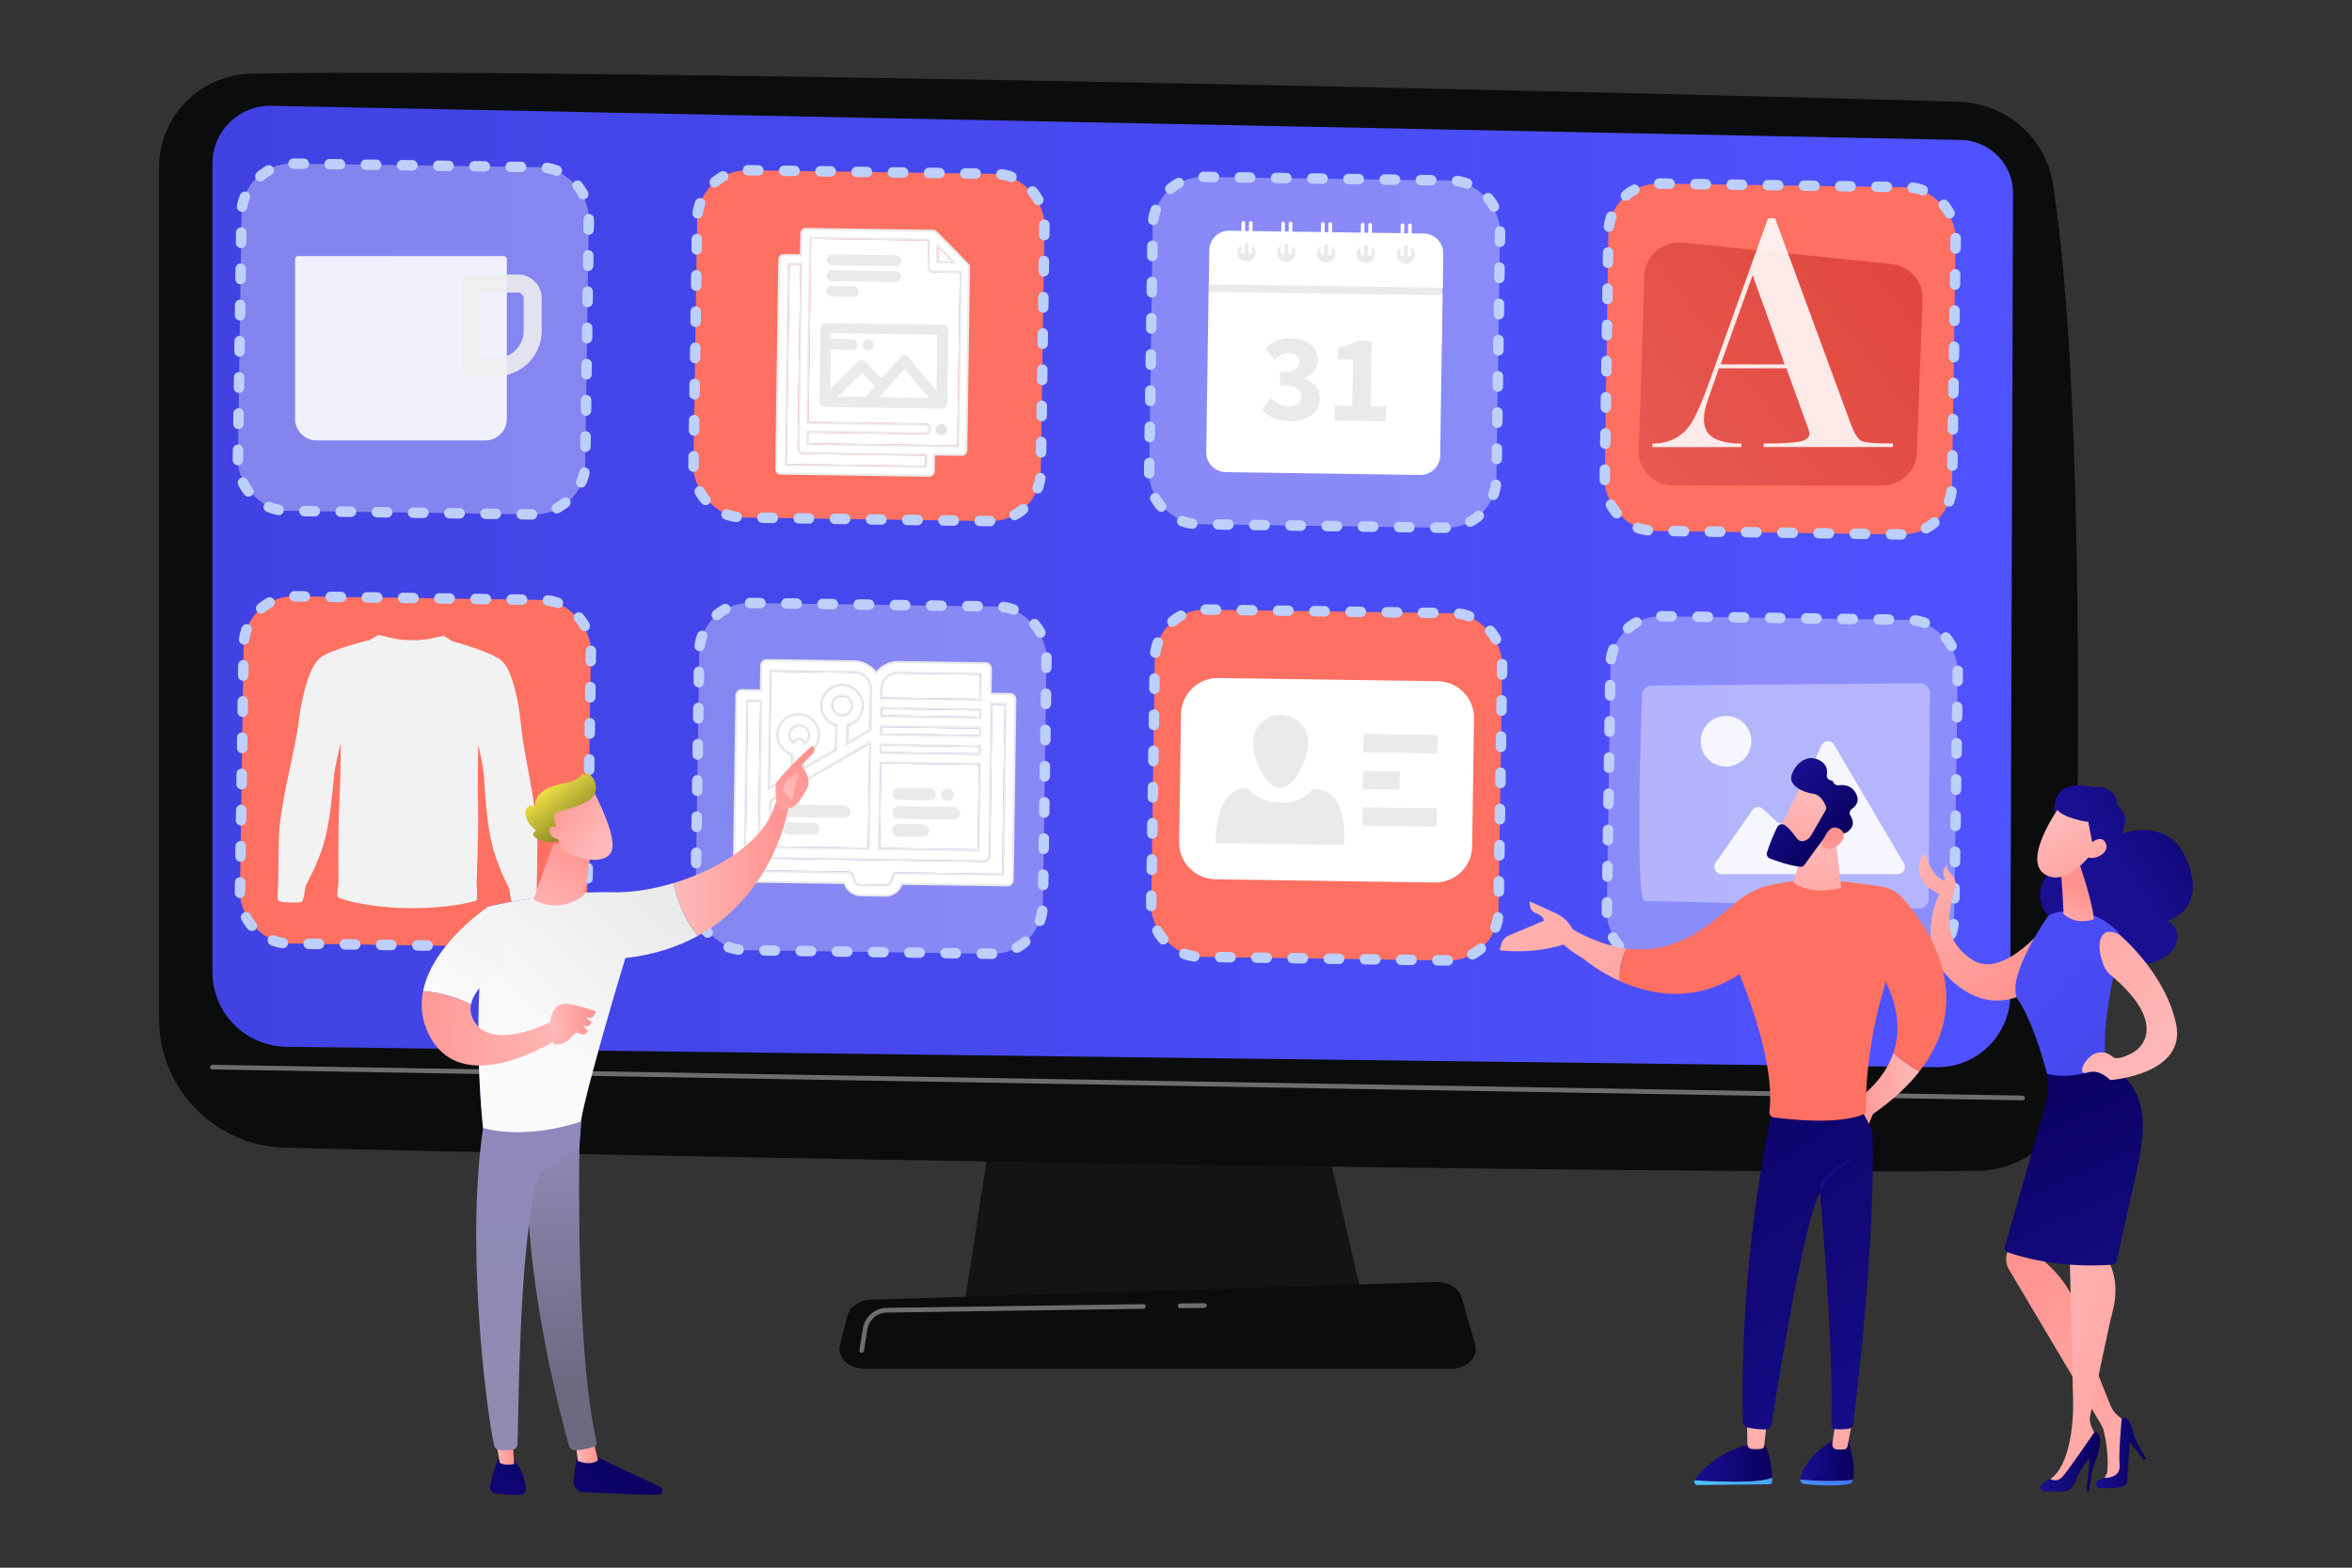 <?xml version="1.0" encoding="UTF-8"?>
<svg xmlns="http://www.w3.org/2000/svg" xmlns:xlink="http://www.w3.org/1999/xlink" id="ad" viewBox="0 0 2250 1500">
  <rect x="0" y="0" width="2250" height="1500" fill="#333333" stroke="none"/>
  <defs>
    <style>.dl{fill:#6f6e6e;}.dm{fill:url(#as);}.dn{fill:url(#bn);}.do{fill:url(#am);}.dp{fill:url(#cj);}.dq{fill:url(#bq);}.dr{fill:url(#bc);}.ds{fill:url(#bx);}.dt{fill:url(#ao);}.du{fill:url(#bk);}.dv{fill:url(#bl);}.dw{fill:url(#ay);}.dx{fill:url(#aj);}.dy,.dz,.ea,.eb,.ec{fill:#fff;}.ed{fill:#efefef;}.ed,.dz,.ee,.eb{isolation:isolate;}.ed,.eb{opacity:.88;}.ef{fill:url(#ar);}.ea{fill-rule:evenodd;}.eg{fill:url(#bh);}.eh{fill:url(#an);}.ei{fill:url(#ch);}.ej{fill:#e2e2e2;}.ek{fill:url(#bb);}.el{fill:url(#ax);}.em{fill:url(#ap);}.en{fill:url(#bj);}.eo{fill:#f2f2f2;stroke:#f2f2f2;}.eo,.ep{stroke-miterlimit:10;}.eq{fill:url(#bt);}.er{fill:url(#by);}.es{fill:url(#bg);}.ep{fill:none;stroke:#bdd0fb;stroke-dasharray:9.9 24.74;stroke-linecap:round;stroke-width:10px;}.et{fill:url(#aq);}.eu{fill:url(#bw);}.ev{fill:url(#ai);}.ew{fill:url(#ci);}.ex{fill:url(#br);}.ey{fill:url(#aw);}.ez{fill:url(#cd);}.fa{fill:url(#cf);}.fb{fill:url(#bm);}.fc{fill:url(#bu);}.fd{fill:url(#be);}.ec{opacity:.35;}.fe{fill:url(#ba);}.ff{fill:url(#av);}.fg{fill:url(#bf);}.fh{fill:url(#cc);}.fi{fill:url(#cb);}.fj{fill:url(#at);}.fk{fill:url(#ag);}.fl{fill:url(#bv);}.fm{fill:url(#bo);}.fn{fill:url(#af);}.fo{fill:url(#bp);}.fp{fill:url(#au);}.fq{fill:#fe7062;}.fr{fill:url(#ah);}.fs{fill:#eaeaea;}.ft{fill:url(#ca);}.fu{fill:url(#bd);}.fv{fill:url(#cg);}.fw{fill:url(#bi);}.fx{fill:url(#ck);}.fy{fill:url(#ce);}.fz{fill:url(#bz);}</style>
    <linearGradient id="af" x1="1134.62" y1="-12051.09" x2="1108.56" y2="-12353.39" gradientTransform="translate(0 -11044) scale(1 -1)" gradientUnits="userSpaceOnUse">
      <stop offset="0" stop-color="#151515"></stop>
      <stop offset="1" stop-color="#131313"></stop>
    </linearGradient>
    <linearGradient id="ag" x1="1070.02" y1="-11113.57" x2="1070.02" y2="-12164.81" gradientTransform="translate(0 -11044) scale(1 -1)" gradientUnits="userSpaceOnUse">
      <stop offset="0" stop-color="#0b0c0c"></stop>
      <stop offset="1" stop-color="#0b0c0c"></stop>
    </linearGradient>
    <linearGradient id="ah" x1="203.24" y1="561.14" x2="1925.75" y2="561.14" gradientUnits="userSpaceOnUse">
      <stop offset="0" stop-color="#4042e2"></stop>
      <stop offset="1" stop-color="#4f52ff"></stop>
    </linearGradient>
    <linearGradient id="ai" x1="1107.46" y1="-12270.68" x2="1107.46" y2="-12353.7" xlink:href="#ag"></linearGradient>
    <linearGradient id="aj" x1="1821.35" y1="-11301.79" x2="1475.28" y2="-11567.43" gradientTransform="translate(0 -11044) scale(1 -1)" gradientUnits="userSpaceOnUse">
      <stop offset="0" stop-color="#e1473d"></stop>
      <stop offset="1" stop-color="#e9605a"></stop>
    </linearGradient>
    <linearGradient id="am" x1="1825.93" y1="-11815.34" x2="1940.52" y2="-11999" gradientTransform="translate(0 -11044) scale(1 -1)" gradientUnits="userSpaceOnUse">
      <stop offset="0" stop-color="#febbba"></stop>
      <stop offset="1" stop-color="#ff928e"></stop>
    </linearGradient>
    <linearGradient id="an" x1="2144.06" y1="-11798.41" x2="2028.31" y2="-11875.59" gradientTransform="translate(0 -11044) scale(1 -1)" gradientUnits="userSpaceOnUse">
      <stop offset="0" stop-color="#09005d"></stop>
      <stop offset="1" stop-color="#1a0f91"></stop>
    </linearGradient>
    <linearGradient id="ao" x1="1829.14" y1="-11849.27" x2="2162.58" y2="-12175.46" gradientTransform="translate(0 -11044) scale(1 -1)" gradientUnits="userSpaceOnUse">
      <stop offset="0" stop-color="#4f52ff"></stop>
      <stop offset="1" stop-color="#4042e2"></stop>
    </linearGradient>
    <linearGradient id="ap" x1="1967.07" y1="-11942.37" x2="1988.55" y2="-11894.66" xlink:href="#am"></linearGradient>
    <linearGradient id="aq" x1="1965.99" y1="-11826.41" x2="2009.6" y2="-11920.81" xlink:href="#am"></linearGradient>
    <linearGradient id="ar" x1="2112.96" y1="-11751.77" x2="1997.2" y2="-11828.95" xlink:href="#an"></linearGradient>
    <linearGradient id="as" x1="1986.51" y1="-11816.94" x2="2030.11" y2="-11911.34" xlink:href="#am"></linearGradient>
    <linearGradient id="at" x1="2087.65" y1="-12536.57" x2="1927.58" y2="-12247.65" xlink:href="#am"></linearGradient>
    <linearGradient id="au" x1="2053.13" y1="-12434.62" x2="2005.51" y2="-12434.17" xlink:href="#an"></linearGradient>
    <linearGradient id="av" x1="1905.17" y1="-12322.23" x2="2147.9" y2="-12402.4" xlink:href="#am"></linearGradient>
    <linearGradient id="aw" x1="2008.91" y1="-12442.81" x2="1952.16" y2="-12442.27" xlink:href="#an"></linearGradient>
    <linearGradient id="ax" x1="1935.1" y1="-12060.55" x2="2068.13" y2="-12364.79" xlink:href="#an"></linearGradient>
    <linearGradient id="ay" x1="2072.27" y1="-12090.83" x2="1842.83" y2="-11750.64" xlink:href="#am"></linearGradient>
    <linearGradient id="ba" x1="2271.45" y1="-12086.35" x2="2340.1" y2="-12087.46" gradientTransform="translate(4108.04 -11044) rotate(-180)" xlink:href="#am"></linearGradient>
    <linearGradient id="bb" x1="2334.73" y1="-12440.54" x2="2386.2" y2="-12441.36" gradientTransform="translate(4108.04 -11044) rotate(-180)" xlink:href="#an"></linearGradient>
    <linearGradient id="bc" x1="2464.57" y1="-12381.9" x2="2274.98" y2="-12525.89" gradientTransform="translate(4108.04 -11044) rotate(-180)" gradientUnits="userSpaceOnUse">
      <stop offset="0" stop-color="#53d8ff"></stop>
      <stop offset="1" stop-color="#3840f7"></stop>
    </linearGradient>
    <linearGradient id="bd" x1="2350.03" y1="-12382.19" x2="2338.81" y2="-12467.82" gradientTransform="translate(4108.04 -11044) rotate(-180)" xlink:href="#am"></linearGradient>
    <linearGradient id="be" x1="2497.15" y1="-12424.79" x2="2307.56" y2="-12568.78" xlink:href="#bc"></linearGradient>
    <linearGradient id="bf" x1="2413.09" y1="-12443.15" x2="2487.17" y2="-12444.34" gradientTransform="translate(4108.04 -11044) rotate(-180)" xlink:href="#an"></linearGradient>
    <linearGradient id="bg" x1="2429.95" y1="-12392.65" x2="2418.74" y2="-12478.29" gradientTransform="translate(4108.04 -11044) rotate(-180)" xlink:href="#am"></linearGradient>
    <linearGradient id="bh" x1="2553.06" y1="-12002.22" x2="2230.8" y2="-12485.04" gradientTransform="translate(4108.04 -11044) rotate(-180)" xlink:href="#an"></linearGradient>
    <linearGradient id="bi" x1="4407.03" y1="-9172.99" x2="4164.77" y2="-9506.87" gradientTransform="translate(4108.04 -11044) rotate(-180)" gradientUnits="userSpaceOnUse">
      <stop offset="0" stop-color="#ff928e"></stop>
      <stop offset="1" stop-color="#fe7062"></stop>
    </linearGradient>
    <linearGradient id="bj" x1="2380.56" y1="-11834.09" x2="2340.41" y2="-11995.68" gradientTransform="translate(4108.04 -11044) rotate(-180)" xlink:href="#am"></linearGradient>
    <linearGradient id="bk" x1="2374.86" y1="-11802.59" x2="2391.61" y2="-11911.75" gradientTransform="translate(4108.04 -11044) rotate(-180)" xlink:href="#am"></linearGradient>
    <linearGradient id="bl" x1="2354.6" y1="-11853.8" x2="2410.04" y2="-11796.76" gradientTransform="translate(4108.04 -11044) rotate(-180)" xlink:href="#an"></linearGradient>
    <linearGradient id="bm" x1="2356.88" y1="-11921.16" x2="2354.82" y2="-11844.66" gradientTransform="translate(4108.04 -11044) rotate(-180)" xlink:href="#am"></linearGradient>
    <linearGradient id="bn" x1="1747.68" y1="-11161.08" x2="1984.52" y2="-11498.81" xlink:href="#bi"></linearGradient>
    <linearGradient id="bo" x1="2374.63" y1="-12130.38" x2="2347.51" y2="-12176.88" gradientTransform="translate(4108.04 -11044) rotate(-180)" xlink:href="#an"></linearGradient>
    <linearGradient id="bp" x1="4454.85" y1="-9207.68" x2="4212.59" y2="-9541.56" xlink:href="#bi"></linearGradient>
    <linearGradient id="bq" x1="2675.42" y1="-11834.88" x2="2441" y2="-12125.05" gradientTransform="translate(4108.04 -11044) rotate(-180)" xlink:href="#am"></linearGradient>
    <linearGradient id="br" x1="2705.75" y1="-11859.38" x2="2471.33" y2="-12149.55" gradientTransform="translate(4108.04 -11044) rotate(-180)" xlink:href="#am"></linearGradient>
    <linearGradient id="bt" x1="629.36" y1="-12414.11" x2="385.71" y2="-12674.28" xlink:href="#an"></linearGradient>
    <linearGradient id="bu" x1="550.52" y1="-12433.01" x2="571.95" y2="-12433.22" xlink:href="#am"></linearGradient>
    <linearGradient id="bv" x1="540.61" y1="-12369.47" x2="521.7" y2="-11971.01" gradientTransform="translate(0 -11044) scale(1 -1)" gradientUnits="userSpaceOnUse">
      <stop offset="0" stop-color="#6c6a81"></stop>
      <stop offset="1" stop-color="#a59fdb"></stop>
    </linearGradient>
    <linearGradient id="bw" x1="575.67" y1="-12363.82" x2="332.01" y2="-12624" xlink:href="#an"></linearGradient>
    <linearGradient id="bx" x1="473.29" y1="-12431.18" x2="491.79" y2="-12431.35" xlink:href="#am"></linearGradient>
    <linearGradient id="by" x1="512.77" y1="-12368.56" x2="499.73" y2="-11963.61" gradientTransform="translate(0 -11044) scale(1 -1)" gradientUnits="userSpaceOnUse">
      <stop offset="0" stop-color="#8f8bb1"></stop>
      <stop offset="1" stop-color="#8d87c1"></stop>
    </linearGradient>
    <linearGradient id="bz" x1="528.21" y1="-11890.16" x2="654.99" y2="-12378.47" xlink:href="#ao"></linearGradient>
    <linearGradient id="ca" x1="496.13" y1="-12031.44" x2="619.18" y2="-11892.58" gradientTransform="translate(0 -11044) scale(1 -1)" gradientUnits="userSpaceOnUse">
      <stop offset="0" stop-color="#fbfafa"></stop>
      <stop offset="1" stop-color="#eaeaea"></stop>
    </linearGradient>
    <linearGradient id="cb" x1="644.01" y1="-11874.91" x2="753.52" y2="-11875.95" xlink:href="#am"></linearGradient>
    <linearGradient id="cc" x1="652.87" y1="-11918.4" x2="784.14" y2="-11766.33" xlink:href="#am"></linearGradient>
    <linearGradient id="cd" x1="754.09" y1="-11801.75" x2="785.17" y2="-11754.91" xlink:href="#am"></linearGradient>
    <linearGradient id="ce" x1="434.75" y1="-11997.02" x2="462.13" y2="-11947.02" gradientTransform="translate(0 -11044) scale(1 -1)" gradientUnits="userSpaceOnUse">
      <stop offset="0" stop-color="#fbfafa"></stop>
      <stop offset="1" stop-color="#f4f4f4"></stop>
    </linearGradient>
    <linearGradient id="cf" x1="557.65" y1="-12038.03" x2="368.86" y2="-12023.05" xlink:href="#am"></linearGradient>
    <linearGradient id="cg" x1="513.33" y1="-11933.3" x2="559.38" y2="-11846.68" xlink:href="#am"></linearGradient>
    <linearGradient id="ch" x1="579.17" y1="-11846.43" x2="519.29" y2="-11809.11" xlink:href="#am"></linearGradient>
    <linearGradient id="ci" x1="521.56" y1="-11793.86" x2="570.65" y2="-11857.14" gradientTransform="translate(0 -11044) scale(1 -1)" gradientUnits="userSpaceOnUse">
      <stop offset="0" stop-color="#f8e64c"></stop>
      <stop offset=".77" stop-color="#74761a"></stop>
    </linearGradient>
    <linearGradient id="cj" x1="563.22" y1="-11859.97" x2="509.34" y2="-11826.4" xlink:href="#am"></linearGradient>
    <linearGradient id="ck" x1="526.52" y1="-12023.9" x2="569.84" y2="-12023.9" xlink:href="#am"></linearGradient>
  </defs>
  <g id="ae">
    <path class="fn" d="M955.34,1036.3l-33,212.9h382.8l-49.8-212.9h-300Z"></path>
    <path class="fk" d="M152.14,160.4v814.2c0,67,53.4,121.8,120.3,123.5,297.4,7.7,1337.5,26.3,1620.6,22.1,48.7-.7,88.1-39.7,89.5-88.3,5.5-189.2,14.3-644-18.5-855.2-6.9-44.5-44.4-77.7-89.4-79.2-249.2-8-1351.8-33.3-1634.8-26.9-48.7,1.1-87.7,40.9-87.7,89.8Z"></path>
    <path class="fr" d="M203.24,156.4v773.6c0,39.1,31.4,71,70.5,71.6l1578.7,19.5c38.8.6,70.5-30.6,70.7-69.4l2.6-766.7c.1-27.7-22-50.4-49.7-51.1L259.74,101.2c-31-.7-56.5,24.2-56.5,55.2Z"></path>
    <path class="dl" d="M1934.94,1052.8l-1731.8-29.5c-1.2,0-2.2-1-2.2-2.3,0-1.2,1-2.2,2.2-2.2l1731.7,29.5c1.2,0,2.2,1,2.2,2.3.1,1.2-.9,2.2-2.1,2.2Z"></path>
    <path class="ev" d="M1387.64,1309.7h-560.4c-15.2,0-26.7-10.8-23.7-22.5l7.2-28.4c2.2-8.6,11.6-14.8,22.7-15.2l540.2-16.9c11.7-.4,22,5.8,24.6,14.7l13,45.3c3.4,11.8-8.1,23-23.6,23Z"></path>
    <path class="dl" d="M1128.94,1251.7c-1.2,0-2.2-1-2.2-2.2s1-2.2,2.2-2.3l23.2-.3c1.2-.1,2.2,1,2.3,2.2,0,1.2-1,2.2-2.2,2.3l-23.3.3Z"></path>
    <path class="dl" d="M824.34,1294.4h-.4c-1.2-.2-2-1.3-1.8-2.5l3.3-20.7c1.8-11.3,11.4-19.6,22.9-19.8l245.5-3.6c1.2,0,2.2,1,2.2,2.2s-1,2.2-2.2,2.3l-245.5,3.6c-9.3.1-17.1,6.9-18.6,16.1l-3.3,20.7c-.1.9-1.1,1.7-2.1,1.7Z"></path>
  </g>
  <rect class="ec" x="229.29" y="158.23" width="332.27" height="332.27" rx="47.89" ry="47.89" transform="translate(4.78 -5.75) rotate(.84)"></rect>
  <rect class="ep" x="229.29" y="158.23" width="332.27" height="332.27" rx="47.89" ry="47.89" transform="translate(65.31 715.01) rotate(-89.16)"></rect>
  <path class="eb" d="M285.18,245.03h196.82c1.59,0,2.87,1.29,2.87,2.87v152.9c0,11.38-9.24,20.62-20.62,20.62h-161.32c-11.38,0-20.62-9.24-20.62-20.62v-152.9c0-1.59,1.29-2.87,2.87-2.87Z"></path>
  <path class="ed" d="M474.99,359.9h-24.7c-4.77,0-8.65-3.87-8.65-8.65v-79.98c0-4.78,3.87-8.65,8.65-8.65h45.08c12.6,0,22.85,10.25,22.85,22.85v31.19c0,23.84-19.39,43.23-43.23,43.23ZM458.93,342.61h16.06c14.3,0,25.94-11.64,25.94-25.94v-31.19c0-3.06-2.49-5.56-5.56-5.56h-36.44v62.69Z"></path>
  <rect class="fq" x="665.15" y="164.61" width="332.27" height="332.27" rx="47.89" ry="47.89" transform="translate(4.92 -12.12) rotate(.84)"></rect>
  <path class="ep" d="M947.09,498.59l-236.47-3.46c-26.45-.39-47.57-22.14-47.19-48.59l3.46-236.47c.39-26.45,22.14-47.57,48.59-47.19l236.47,3.46c26.45.39,47.57,22.14,47.19,48.59l-3.46,236.47c-.39,26.45-22.14,47.57-48.59,47.19Z"></path>
  <path class="dz" d="M892.56,260.78l25.58.37-2.41,164.96-142.51-2.08.15-10.03,111.66,1.63c2.84.04,5.31-2.33,5.35-5.14.04-2.81-2.36-5.25-5.2-5.29l-111.66-1.63,2.56-175,111.66,1.63-.37,25.29c-.04,2.81,2.36,5.26,5.2,5.3ZM897.78,237.17l-.19,12.84,12.99.19-12.81-13.03ZM762.99,429.1l2.57-175.8-10.15-.15-2.79,190.65,131.96,1.93h.4s.14-9.63.14-9.63l-116.93-1.71c-2.84-.04-5.24-2.48-5.2-5.29Z"></path>
  <path class="dy" d="M746.8,453.15c-1.09-.02-2.18-.49-2.98-1.31-.8-.81-1.25-1.9-1.23-2.97l2.93-200.69c.03-2.25,1.99-4.16,4.28-4.16l16.49.24.31-21.07c.03-2.25,1.99-4.16,4.28-4.16l121.87,1.78c1.01.01,1.96.37,2.53.95l.4.4c17.17,17.26,28.51,28.79,30.12,30.6v.06s.29.3.29.3c.6.61.9,1.19.9,1.71l-2.58,176.2c-.03,2.25-1.99,4.16-4.28,4.16,0,0-26.64-.39-26.64-.39l-.24,16.25c-.03,2.25-1.99,4.16-4.28,4.16l-142.17-2.08ZM751.6,444.79l134.36,1.96.17-11.63-117.93-1.72c-1.09-.02-2.18-.49-2.98-1.31-.8-.81-1.25-1.9-1.23-2.97l2.58-176.8-12.15-.18-2.82,192.65ZM772.2,425.02l144.51,2.11,2.44-166.96-26.58-.39c-1.09-.02-2.18-.49-2.98-1.31-.8-.81-1.25-1.9-1.23-2.97l.38-26.29-113.66-1.66-2.59,177,112.66,1.65c1.09.02,2.18.49,2.98,1.31.8.81,1.25,1.9,1.23,2.97-.03,2.25-1.99,4.16-4.28,4.16l-112.72-1.65-.18,12.03ZM896.57,251l16.43.24-16.19-16.48-.24,16.24Z"></path>
  <path class="fs" d="M770.87,220.05h.04s121.81,1.78,121.81,1.78c.75.01,1.45.26,1.84.66l.44.45c16.39,16.48,27.5,27.76,29.78,30.23v.09s.59.6.59.6c.38.39.61.76.61,1.02q0,.1-2.58,176.18c-.02,1.69-1.56,3.17-3.32,3.17l-25.58-.37-2-.03-.03,2-.22,15.25c-.02,1.69-1.56,3.17-3.33,3.17l-142.11-2.08c-1.75-.03-3.26-1.55-3.23-3.27l2.93-200.69c.02-1.69,1.56-3.17,3.33-3.17l15.43.23,2,.03.03-2,.29-20.07c.02-1.69,1.56-3.17,3.28-3.17M885.09,413.63h-.04s-111.66-1.63-111.66-1.63l-2-.03-.03,2-.15,10.03-.03,2,2,.03,142.51,2.08,2,.03.03-2,2.41-164.96.03-2-2-.03-25.58-.37c-.83-.01-1.66-.38-2.28-1.01-.61-.63-.96-1.45-.95-2.26l.37-25.29.03-2-2-.03-111.66-1.63-2-.03-.03,2-2.56,175-.03,2,2,.03,111.66,1.63c.83.01,1.66.38,2.28,1.01.61.62.96,1.45.95,2.25-.02,1.69-1.56,3.17-3.28,3.17M915.42,252.27l-3.41-3.47-12.81-13.03-3.36-3.42-.07,4.79-.19,12.84-.03,2,2,.03,12.99.19,4.87.07M886.95,447.77l.03-2,.14-9.63.03-2-2-.03-116.93-1.71c-1.75-.03-3.25-1.55-3.23-3.26l2.57-175.8.03-2-2-.03-10.15-.15-2-.03-.03,2-2.79,190.65-.03,2,2,.03,131.96,1.93h.4s2,.03,2,.03M770.87,218.05c-2.81,0-5.24,2.35-5.28,5.14l-.29,20.07-15.43-.23s-.05,0-.07,0c-2.81,0-5.24,2.35-5.28,5.14l-2.93,200.69c-.04,2.81,2.36,5.25,5.2,5.29l142.11,2.08s.05,0,.07,0c2.81,0,5.24-2.35,5.28-5.14l.22-15.25,25.58.37s.05,0,.07,0c2.81,0,5.24-2.35,5.28-5.14,2.68-183.03,2.57-175.8,2.58-176.2.01-.8-.38-1.61-1.18-2.42,0-.4-30.41-30.96-30.81-31.36-.8-.82-2.01-1.23-3.23-1.25l-121.81-1.78s-.05,0-.07,0h0ZM885.09,415.63c2.81,0,5.24-2.35,5.28-5.14.04-2.81-2.36-5.25-5.2-5.29l-111.66-1.63,2.56-175,111.66,1.63-.37,25.29c-.04,2.81,2.36,5.26,5.2,5.3l25.58.37-2.41,164.96-142.51-2.08.15-10.03,111.66,1.63s.05,0,.07,0h0ZM910.58,250.2l-12.99-.19.19-12.84,12.81,13.03h0ZM884.98,445.74h-.4s-131.96-1.94-131.96-1.94l2.79-190.65,10.15.15-2.57,175.8c-.04,2.81,2.36,5.25,5.2,5.29l116.93,1.71-.14,9.63h0Z"></path>
  <path class="ej" d="M900.59,405.82c2.92.04,5.25,2.41,5.2,5.29-.04,2.88-2.44,5.18-5.36,5.14-2.92-.04-5.25-2.41-5.2-5.29s2.44-5.18,5.36-5.14Z"></path>
  <path class="fs" d="M830.71,324.51c2.92.04,5.25,2.41,5.2,5.29s-2.44,5.18-5.36,5.14-5.25-2.41-5.2-5.29,2.44-5.18,5.36-5.14Z"></path>
  <path class="fs" d="M796.01,253.74l60.9.89c2.84.04,5.31-2.33,5.35-5.14s-2.36-5.25-5.2-5.29l-60.9-.89c-2.85-.04-5.32,2.33-5.36,5.14.36,2.82,2.36,5.25,5.2,5.29Z"></path>
  <path class="fs" d="M795.79,269l60.9.89c2.84.04,5.31-2.33,5.35-5.14.04-2.81-2.36-5.25-5.2-5.29l-60.9-.89c-2.85-.04-5.32,2.33-5.36,5.14.36,2.82,2.36,5.25,5.2,5.29Z"></path>
  <path class="fs" d="M795.57,283.85l20.3.3c2.84.04,5.31-2.33,5.35-5.14s-2.36-5.25-5.2-5.29l-20.3-.3c-2.85-.04-5.32,2.33-5.36,5.14.36,2.82,2.36,5.25,5.2,5.29Z"></path>
  <path class="fs" d="M901.98,310.69l-111.66-1.63c-2.84-.04-5.31,2.33-5.35,5.14-1.1,75.46-1.45,71.04-.25,72.66.79,1.61,2.4,2.44,4.03,2.47.4,0,112.06,1.64,112.06,1.64,2.84.04,5.31-2.33,5.36-5.14l1.03-70.24c-.37-2.82-2.37-4.85-5.21-4.89ZM896.56,320.65l-.77,52.98-26.74-31.7c-2-2.44-5.65-2.49-7.71-.11l-18.17,20.21-15.2-15.88c-2-2.04-5.25-2.08-7.31-.11l-26.37,26.11.55-37.73,20.3.3c2.84.04,5.31-2.33,5.35-5.14s-2.36-5.25-5.2-5.29l-20.3-.3.08-5.22,101.5,1.48v.4ZM801.48,379.48l23.07-22.55,12.4,12.63-9.09,10.3-26.39-.39ZM840.86,380.06l24.36-26.94,23.55,27.64-47.91-.7Z"></path>
  <rect class="ec" x="1101.02" y="170.98" width="332.27" height="332.27" rx="47.89" ry="47.89" transform="translate(5.06 -18.49) rotate(.84)"></rect>
  <path class="ep" d="M1382.96,504.96l-236.47-3.46c-26.45-.39-47.57-22.14-47.19-48.59l3.46-236.47c.39-26.45,22.14-47.57,48.59-47.19l236.47,3.46c26.45.39,47.57,22.14,47.19,48.59l-3.46,236.47c-.39,26.45-22.14,47.57-48.59,47.19Z"></path>
  <polygon class="fs" points="1357.22 422.43 1172.22 422.43 1156.22 280.43 1156.22 271.43 1172.22 229.43 1357.22 229.43 1380.22 266.43 1379.22 328.43 1357.22 422.43"></polygon>
  <g class="ee">
    <path class="dy" d="M1156.18,279.25l-2.24,153.36c-.15,10.42,8.17,18.98,18.59,19.14l186.07,2.72c10.42.15,18.98-8.17,19.13-18.59l2.24-153.36-223.79-3.27ZM1233.83,403.23c-12.41-.18-21.04-4.71-26.56-11.25l8.34-11.09c4.62,4.54,10.25,7.9,16.68,8,7.48.11,12.51-3.08,12.6-8.97.1-6.73-3.77-10.93-20.44-11.17l.18-12.57c13.77.2,18.16-3.92,18.25-10,.08-5.39-3.31-8.5-9.33-8.58-5.45-.08-9.62,2.33-14.42,6.49l-8.82-10.94c7.15-5.96,14.91-9.6,24.24-9.46,15.92.23,26.33,7.94,26.13,21.42-.12,7.89-4.73,13.48-13.03,16.84v.48c8.81,2.66,15.14,9,14.99,18.91-.21,14.27-13.4,22.13-28.83,21.91ZM1325.47,403.12l-48.85-.71.21-14.32,16.75.24.65-44.35-14.36-.21.16-11.01c8.25-1.44,13.7-3.45,19.12-6.69l13.08.19-.91,62.33,14.35.21-.21,14.32Z"></path>
    <path class="dy" d="M1380.56,242.42c.15-10.33-8.1-18.83-18.43-18.98l-11.72-.17.11-7.74c.01-.97-.76-1.76-1.72-1.77h0c-.97-.01-1.76.76-1.77,1.72l-.11,7.74-3.63-.05.11-7.74c.01-.97-.76-1.76-1.72-1.77s-1.76.76-1.77,1.72l-.11,7.74-27.45-.4.11-7.74c.01-.97-.76-1.76-1.72-1.77s-1.76.76-1.77,1.72l-.11,7.74-3.63-.05.11-7.74c.01-.97-.76-1.76-1.72-1.77h0c-.97-.01-1.76.76-1.77,1.72l-.11,7.74-27.45-.4.11-7.74c.01-.97-.76-1.76-1.72-1.77s-1.76.76-1.77,1.72l-.11,7.74-3.63-.05.11-7.74c.01-.97-.76-1.76-1.72-1.77s-1.76.76-1.77,1.72l-.11,7.74-27.45-.4.11-7.74c.01-.97-.76-1.76-1.72-1.77s-1.76.76-1.77,1.72l-.11,7.74-3.63-.05.11-7.74c.01-.97-.76-1.76-1.72-1.77h0c-.97-.01-1.76.76-1.77,1.72l-.11,7.74-27.45-.4.11-7.74c.01-.97-.76-1.76-1.72-1.77s-1.76.76-1.77,1.72l-.11,7.74-3.63-.05.11-7.74c.01-.97-.76-1.76-1.72-1.77s-1.76.76-1.77,1.72l-.11,7.74-11.72-.17c-10.33-.15-18.83,8.1-18.98,18.44l-.48,32.87,223.79,3.27.48-32.87ZM1192.36,250.09c-4.83-.07-8.69-4.04-8.62-8.87.04-2.83,1.42-5.33,3.53-6.89l-.1,6.88c-.01.97.76,1.76,1.72,1.77s1.76-.76,1.77-1.72l.12-8.49c.59-.12,1.2-.17,1.82-.16s1.23.08,1.81.22l-.12,8.49c-.01.97.76,1.76,1.72,1.77s1.76-.76,1.77-1.72l.1-6.88c2.06,1.63,3.37,4.16,3.33,6.99-.07,4.83-4.04,8.69-8.87,8.62ZM1230.43,250.65c-4.83-.07-8.69-4.04-8.62-8.87.04-2.83,1.42-5.33,3.53-6.89l-.1,6.88c-.01.97.76,1.76,1.72,1.77h0c.97.01,1.76-.76,1.77-1.72l.12-8.49c.59-.11,1.19-.17,1.82-.16s1.23.08,1.81.22l-.12,8.49c-.01.97.76,1.76,1.72,1.77.97.01,1.76-.76,1.77-1.72l.1-6.88c2.06,1.63,3.37,4.16,3.33,6.99-.07,4.83-4.04,8.69-8.87,8.62ZM1268.51,251.21c-4.83-.07-8.69-4.04-8.62-8.87.04-2.83,1.42-5.33,3.53-6.89l-.1,6.88c-.01.97.76,1.76,1.72,1.77s1.76-.76,1.77-1.72l.12-8.49c.59-.11,1.19-.17,1.82-.16s1.23.08,1.81.22l-.12,8.49c-.01.97.76,1.76,1.72,1.77s1.76-.76,1.77-1.72l.1-6.88c2.06,1.63,3.37,4.16,3.33,6.99-.07,4.83-4.04,8.69-8.87,8.62ZM1306.58,251.77c-4.83-.07-8.69-4.04-8.62-8.87.04-2.83,1.43-5.33,3.54-6.89l-.1,6.88c-.01.97.76,1.76,1.72,1.77h0c.97.01,1.76-.76,1.77-1.72l.12-8.49c.59-.11,1.19-.17,1.82-.16s1.23.08,1.81.22l-.12,8.49c-.01.97.76,1.76,1.72,1.77s1.76-.76,1.77-1.72l.1-6.88c2.06,1.63,3.37,4.16,3.33,6.99-.07,4.83-4.04,8.69-8.87,8.62ZM1344.66,252.32c-4.83-.07-8.69-4.04-8.62-8.87.04-2.83,1.43-5.33,3.54-6.89l-.1,6.88c-.01.97.76,1.76,1.72,1.77s1.76-.76,1.77-1.72l.12-8.49c.59-.11,1.19-.17,1.82-.16s1.23.08,1.81.22l-.12,8.49c-.01.97.76,1.76,1.72,1.77h0c.97.01,1.76-.76,1.77-1.72l.1-6.88c2.06,1.63,3.37,4.16,3.33,6.99-.07,4.83-4.04,8.69-8.87,8.62Z"></path>
  </g>
  <rect class="fq" x="1536.88" y="177.35" width="332.27" height="332.27" rx="47.89" ry="47.89" transform="translate(5.2 -24.86) rotate(.84)"></rect>
  <path class="ep" d="M1818.82,511.34l-236.47-3.46c-26.45-.39-47.57-22.14-47.19-48.59l3.46-236.47c.39-26.45,22.14-47.57,48.59-47.19l236.47,3.46c26.45.39,47.57,22.14,47.19,48.59l-3.46,236.47c-.39,26.45-22.14,47.57-48.59,47.19Z"></path>
  <path class="dx" d="M1573.12,263.34l-5.49,167.84c-.62,18.25,14.62,33.38,33.54,33.38h199.05c18.09,0,32.92-13.78,33.54-31.21l5.44-147.42c.62-16.98-12.44-31.53-29.96-33.31l-199.05-20.49c-19.39-1.91-36.44,12.44-37.06,31.21Z"></path>
  <path class="eb" d="M1780.59,421.86c-3.38-1.66-6.7-7.08-10.08-16.27l-72.43-196.75h-6.7l-56.67,157.82c-7.4,20.36-13.4,33.76-18.12,40.27-8.49,11.68-20.42,17.49-35.87,17.49v3.38h85.13v-3.38c-11.42,0-20.23-1.79-26.48-5.36-6.25-3.64-9.38-9.57-9.38-17.87,0-5.42,1.34-11.81,4.02-19.21l10.34-29.61h64.58l21.38,59.16.7,3.38c0,3.83-3.13,6.38-9.38,7.59-6.25,1.21-17.74,1.85-34.52,1.85v3.38h123.68v-3.38c-16.78,0-26.8-.83-30.19-2.49ZM1646,348.67l30.63-85.39,30.63,85.39h-61.26Z"></path>
  <rect class="fq" x="231.29" y="572.23" width="332.27" height="332.27" rx="47.89" ry="47.89" transform="translate(10.84 -5.73) rotate(.84)"></rect>
  <path class="ep" d="M279.18,572.23h236.49c26.43,0,47.89,21.46,47.89,47.89v236.49c0,26.43-21.46,47.89-47.89,47.89h-236.49c-26.43,0-47.89-21.46-47.89-47.89v-236.49c0-26.43,21.46-47.89,47.89-47.89Z" transform="translate(-346.67 1124.96) rotate(-89.16)"></path>
  <path class="eo" d="M513.56,808.1c.32-21.68-4.76-49.16-9.23-73.41-2.68-14.51-5.21-28.22-6.17-38.58-2.3-24.88-8.41-54.66-18.67-63.63-9.3-8.14-44.42-17.78-46.99-18.49l-7.96-4.93s-.07-.03-.11-.04c-.03-.01-.06-.04-.09-.04,0,0-.02,0-.03,0-.04,0-.09,0-.13,0-.05,0-.1,0-.15,0,0,0-.01,0-.02,0-17.53,4.01-22.11,4.12-30.8,3.99-8.69-.13-13.26-.37-30.67-4.89-.01,0-.02,0-.03,0-.04,0-.08,0-.13,0-.05,0-.1,0-.14,0-.01,0-.02,0-.04,0-.03,0-.06.03-.09.04-.03.01-.07.02-.1.03l-8.1,4.7c-2.6.62-37.98,9.24-47.51,17.1-4.1,3.38-7.65,9.93-10.65,18.14,0,0-.01.01-.01.02,0,.02,0,.04-.01.06-4.69,12.85-8,29.73-9.84,44.84-1.26,10.33-4.19,23.96-7.29,38.39-5.18,24.11-11.06,51.43-11.37,73.11l-.61,41.9c-.27,3.08-1.04,13.09-.12,14.76.28.51,1.01.83,2.53,1.12.62.12,1.4.22,2.28.32.02,0,.04.01.05.02.02,0,.03,0,.05,0,0,0,.02,0,.03,0,1.54.16,3.39.3,5.3.38.01,0,.02,0,.03.01.02,0,.04,0,.06,0,.02,0,.03,0,.05,0,.98.04,1.96.07,2.93.08,1.11.02,2.19.01,3.19-.01.02,0,.05,0,.07,0,.02,0,.03,0,.05,0,2.66-.07,4.75-.29,5.25-.71,1.41-1.17,2.27-6.46,3.53-15.02.93-1.67,12.35-22.35,17.64-41.38,5.42-19.5,7.78-44.89,9.35-61.7l.11-1.18c1.12-11.99,5.41-28.19,7.67-36.16-.13,12.03-.54,42.84-1.59,62.37-1.32,24.31-.78,72.35-.76,74.01-.4,3.09-1.62,13.02-.95,14.41.44.92,6.7,3.19,17.07,5.41.03,0,.05.02.08.03.03,0,.05,0,.08,0,3.15.67,6.69,1.33,10.54,1.95.04.01.08.04.13.04.02,0,.05,0,.07,0,.02,0,.03,0,.04,0,3.55.57,7.37,1.09,11.43,1.55.04.01.07.03.11.03.02,0,.03,0,.05,0,.02,0,.04,0,.06,0,3.61.41,7.42.76,11.39,1.03.02,0,.04.02.06.02.02,0,.03,0,.05,0,.02,0,.03,0,.05,0,4.76.33,9.75.55,14.94.63,9.08.13,17.45-.15,24.97-.66,0,0,.02,0,.03,0,.02,0,.03,0,.05,0,.02,0,.04-.01.05-.01,3.96-.27,7.67-.61,11.13-.98.12.12.29.19.47.19.02,0,.05,0,.07,0,.22-.02.39-.14.51-.3,17.24-1.94,27.71-4.85,28.46-5.46.85-.69.9-6.05.16-15.95.06-1.48,2.01-49.63,1.41-74.01-.49-19.56,0-50.36.23-62.39,2.03,8.03,5.85,24.36,6.61,36.37l.07,1.17c1.07,16.85,2.69,42.3,7.54,61.96,4.74,19.2,15.56,40.23,16.42,41.89l.17,1.22c1.12,7.92,1.89,12.81,3.15,13.92.69.61,4.3.91,8.32.97,1.14.02,2.3.01,3.45,0,0,0,0,0,.01,0,.02,0,.04,0,.06,0,0,0,0,0,0,0,1.92-.04,3.77-.12,5.28-.26,0,0,0,0,0,0,.02,0,.03,0,.05,0,.01,0,.02,0,.03,0,.7-.06,1.33-.14,1.85-.22,1.55-.25,2.3-.55,2.59-1.05.97-1.64.48-11.68.31-14.76l.61-41.9Z"></path>
  <rect class="ec" x="667.15" y="578.61" width="332.27" height="332.27" rx="47.89" ry="47.89" transform="translate(10.98 -12.1) rotate(.84)"></rect>
  <path class="ep" d="M949.09,912.59l-236.47-3.46c-26.45-.39-47.57-22.14-47.19-48.59l3.46-236.47c.39-26.45,22.14-47.57,48.59-47.19l236.47,3.46c26.45.39,47.57,22.14,47.19,48.59l-3.46,236.47c-.39,26.45-22.14,47.57-48.59,47.19Z"></path>
  <path class="dz" d="M937.07,685.75l-93.34-1.36.09-6,93.34,1.36-.09,6ZM936.9,697.28l-93.34-1.36-.09,6,93.34,1.36.09-6ZM937.19,645.6l-77.94-1.14c-8.4-.12-15.03,6.24-15.63,15l-.11,7.84,93.35,1.36.34-23.07ZM757.28,722.34c-8.37-2.43-14.32-10.36-14.18-19.59.16-11.07,9.63-20.16,20.83-20,11.2.16,20.4,9.53,20.24,20.6-.13,9.23-6.31,16.98-14.75,19.17l-.17,11.53,29.66-17.1.33-22.61c-8.36-2.43-14.32-10.36-14.18-19.59.16-11.07,9.63-20.16,20.83-20,11.2.16,20.4,9.53,20.24,20.6-.13,9.23-6.32,16.98-14.75,19.17l-.23,15.69,20.71-12.16.57-38.76c.12-8.3-6.77-15.33-15.18-15.45l-77.94-1.14-1.4-.02-1.61,110.27,20.72-12.16.27-18.46ZM936.64,714.81l-93.34-1.36-.09,6,93.34,1.36.09-6ZM841.87,811.26l93.34,1.36,1.18-80.74-93.34-1.36-1.18,80.74ZM947.26,818.8c-.05,3.23-2.89,5.96-6.16,5.91-6.07-.09-203.95-2.98-210.02-3.07-3.27-.05-6.03-2.86-5.98-6.09l2.11-144.41-11.66-.17-2.36,161.48,98.01,1.43c3.27.05,6.03,2.86,5.98,6.09-.05,3.23,2.71,6.04,5.98,6.09l23.33.34c3.27.05,6.11-2.68,6.16-5.91.05-3.23,2.89-5.96,6.16-5.91l99.41,1.45h.46s2.36-161.47,2.36-161.47l-11.67-.17-2.11,144.41ZM736.86,809.73l93.34,1.36,1.45-99.2c-4.23,2.25-89.93,52.21-94.17,54.92l-.63,42.91ZM814.45,675.19c.07-5.07-3.61-8.82-8.74-8.89s-8.92,3.56-9,8.63,4.07,8.83,8.74,8.9c5.13.08,8.92-3.56,9-8.64ZM764.51,706.3c2.8.04,4.65,1.45,5.55,3.77,1.89-1.36,3.32-3.64,3.36-6.41.07-5.08-3.61-8.82-8.74-8.9-5.14-.08-8.93,4.02-8.99,8.64-.04,2.77,1.32,5.09,3.17,6.5.97-2.29,2.85-3.65,5.65-3.61Z"></path>
  <g class="ee">
    <path class="dy" d="M823.47,856.6c-7.02-.1-13.14-4.55-15.23-11.08l-.22-.68-101.06-1.48c-2.7-.04-5.04-2.41-5-5.07l2.53-173.01c.04-2.67,2.36-4.92,5.07-4.92l18.34.27.35-24.07c.04-2.67,2.36-4.92,5.07-4.92l84.08,1.23c7.54.11,14.86,3.79,20.1,10.1l.78.94.77-.96c4.68-5.84,12.35-9.47,20-9.47l83.9,1.22c2.7.04,5.03,2.41,4.99,5.07l-.35,24.07,18.74.27c1.3.02,2.58.58,3.53,1.55.95.96,1.48,2.25,1.46,3.52l-2.53,173.01c-.04,2.67-2.36,4.92-5.07,4.92l-101.13-1.48-.24.68c-2.25,6.36-8.4,10.63-15.3,10.63l-23.58-.34ZM712.17,833.44l99.01,1.45c2.7.04,5.04,2.41,5,5.07-.03,1.8.71,3.61,2.03,4.95,1.33,1.36,3.08,2.12,4.93,2.15l23.33.34c3.88,0,7.12-3.16,7.17-6.89.04-2.67,2.36-4.92,5.07-4.92l100.95,1.48,2.39-163.48-13.67-.2-2.13,145.41c-.04,2.67-2.36,4.92-5.07,4.92l-210.09-3.07c-2.7-.04-5.04-2.41-5-5.07l2.13-145.41-13.67-.2-2.39,163.48ZM840.86,812.25l95.34,1.39,1.21-82.74-95.34-1.39-1.21,82.74ZM831.18,711.01c-4.54,2.41-89.97,52.24-94.24,54.96l-.45.29-.65,44.44,95.34,1.39,1.49-101.89-1.49.79ZM735.26,754.72l22.74-13.34.29-19.78-.73-.21c-8.05-2.34-13.59-9.99-13.46-18.62.15-10.48,8.92-19.01,19.53-19.01h.28c10.59.16,19.4,9.12,19.25,19.58-.13,8.62-5.88,16.11-14,18.21l-.74.19-.21,14.06,31.68-18.26.35-23.94-.73-.21c-8.05-2.34-13.59-9.99-13.46-18.62.15-10.48,8.92-19.01,19.53-19.01h.28c5.15.08,10.01,2.18,13.68,5.91,3.67,3.73,5.65,8.59,5.57,13.67-.13,8.62-5.88,16.11-14,18.21l-.74.19-.27,18.23,22.73-13.34.58-39.32c.06-4.29-1.6-8.37-4.68-11.51-3.08-3.13-7.16-4.89-11.48-4.96l-80.34-1.17-1.65,113.05ZM842.2,720.43l95.34,1.39.12-8-95.34-1.39-.12,8ZM764.5,707.3c2.28.03,3.84,1.09,4.63,3.13l.47,1.21,1.05-.75c2.32-1.67,3.74-4.36,3.78-7.21.08-5.66-4.01-9.83-9.72-9.91h-.15c-5.36,0-9.78,4.32-9.86,9.62-.04,2.85,1.29,5.58,3.57,7.31l1.03.78.5-1.19c.84-1.99,2.39-3,4.61-3h.11ZM842.45,702.9l95.34,1.39.12-8-95.34-1.39-.12,8ZM842.71,685.37l95.34,1.39.12-8-95.34-1.39-.12,8ZM805.56,665.29c-5.62,0-9.76,4.05-9.84,9.62-.08,5.39,4.28,9.83,9.72,9.91h.17c5.62,0,9.76-4.05,9.84-9.62.08-5.66-4.01-9.82-9.72-9.91h-.17ZM859.01,643.46c-8.87,0-15.76,6.7-16.39,15.93l-.13,8.9,95.35,1.39.37-25.07-79.2-1.16Z"></path>
    <path class="fs" d="M733.32,632.62h.05s84.01,1.23,84.01,1.23c7.24.11,14.29,3.65,19.34,9.74l1.57,1.89,1.53-1.91c4.5-5.61,11.86-9.1,19.22-9.1.11,0,.23,0,.35,0l83.54,1.22c2.17.03,4.04,1.93,4.01,4.06l-.34,23.07-.03,2,2,.03,17.74.26c2.17.03,4.04,1.93,4.01,4.06l-2.53,173.01c-.03,2.1-1.93,3.94-4.07,3.94h-.06s-100.34-1.47-100.34-1.47l-1.44-.02-.48,1.35c-2.11,5.96-7.88,9.96-14.36,9.96h-.24s-23.33-.34-23.33-.34c-6.59-.1-12.33-4.27-14.29-10.38l-.44-1.37-1.44-.02-100.34-1.47c-2.17-.03-4.04-1.93-4.01-4.06l2.53-173.01c.03-2.1,1.93-3.94,4.07-3.94h.06s17.27.25,17.27.25l2,.03.03-2,.34-23.07c.03-2.1,1.93-3.94,4.07-3.94h0M734.24,756.48l3.06-1.8,20.72-12.16.97-.57.02-1.13.27-18.45.02-1.52-1.46-.43c-7.62-2.21-12.86-9.47-12.74-17.64.15-9.94,8.46-18.03,18.54-18.03h.27c4.89.07,9.5,2.07,12.98,5.61,3.48,3.54,5.35,8.14,5.28,12.96-.12,8.17-5.57,15.27-13.25,17.26l-1.48.38-.02,1.52-.17,11.53-.05,3.52,3.05-1.76,29.66-17.1.98-.57.02-1.14.33-22.61.02-1.52-1.46-.43c-7.62-2.21-12.86-9.47-12.74-17.64.15-9.94,8.46-18.03,18.54-18.03h.27c10.05.15,18.41,8.65,18.27,18.57-.12,8.17-5.57,15.27-13.25,17.26l-1.48.38-.02,1.52-.23,15.69-.05,3.55,3.06-1.8,20.71-12.16.97-.57.02-1.13.57-38.76c.07-4.55-1.7-8.9-4.96-12.22-3.26-3.32-7.59-5.19-12.18-5.26l-77.94-1.14-1.4-.02-2-.03-.03,2-1.61,110.27-.05,3.55M938.82,670.7l.03-2,.34-23.07.03-2-2-.03-77.94-1.14h-.27c-9.41,0-16.72,7.09-17.38,16.86v.05s0,.05,0,.05l-.11,7.84-.03,2,2,.03,93.35,1.36,2,.03M805.61,685.83c6.19,0,10.75-4.46,10.84-10.61.04-2.99-1.02-5.75-2.99-7.75-1.97-2-4.71-3.13-7.72-3.17h-.19c-6.19,0-10.75,4.46-10.84,10.6-.09,5.94,4.72,10.84,10.71,10.93h.18M846.57,848.4c4.31,0,8.01-3.61,8.07-7.88.03-2.1,1.93-3.94,4.07-3.94h.06s99.41,1.45,99.41,1.45h.46s2,.04,2,.04l.03-2,2.36-161.48.03-2-2-.03-11.67-.17-2-.03-.03,2-2.11,144.41c-.03,2.1-1.93,3.94-4.07,3.94h-.06c-6.07-.09-203.95-2.98-210.02-3.07-2.17-.03-4.04-1.93-4.01-4.06l2.11-144.41.03-2-2-.03-11.66-.17-2-.03-.03,2-2.36,161.48-.03,2,2,.03,98.01,1.43c1.04.01,2.07.47,2.84,1.25.76.77,1.19,1.8,1.17,2.8-.06,4.33,3.58,8.05,7.95,8.11l23.33.34h.11M939.04,687.78l.03-2,.09-6,.03-2-2-.03-93.34-1.36-2-.03-.03,2-.09,6-.03,2,2,.03,93.34,1.36,2,.03M759.7,713.06l1-2.38c.69-1.63,1.86-2.39,3.69-2.39h.09c1.88.03,3.06.82,3.71,2.5l.93,2.41,2.1-1.51c2.58-1.85,4.15-4.85,4.19-8,.09-6.14-4.51-10.84-10.71-10.93h-.17c-5.9,0-10.77,4.76-10.86,10.61-.05,3.16,1.43,6.2,3.96,8.12l2.05,1.57M938.78,705.31l.03-2,.09-6,.03-2-2-.03-93.34-1.36-2-.03-.03,2-.09,6-.03,2,2,.03,93.34,1.36,2,.03M832.17,813.12l.03-2,1.45-99.19.05-3.38-2.99,1.58c-4.53,2.4-90.02,52.26-94.3,55l-.91.58-.02,1.08-.63,42.91-.03,2,2,.03,93.34,1.36,2,.03M938.53,722.84l.03-2,.09-6,.03-2-2-.03-93.34-1.36-2-.03-.03,2-.09,6-.03,2,2,.03,93.34,1.37,2,.03M937.18,814.66l.03-2,1.18-80.74.03-2-2-.03-93.34-1.37-2-.03-.03,2-1.18,80.74-.03,2,2,.03,93.34,1.37,2,.03M733.32,630.62c-3.23,0-6.02,2.71-6.07,5.91l-.34,23.07-17.27-.25s-.06,0-.08,0c-3.23,0-6.03,2.71-6.07,5.91l-2.53,173.01c-.05,3.23,2.71,6.04,5.98,6.09l100.34,1.47c2.23,6.95,8.7,11.66,16.17,11.77l23.33.34c.09,0,.18,0,.27,0,7.36,0,13.83-4.49,16.24-11.3l100.34,1.47s.06,0,.08,0c3.23,0,6.02-2.71,6.07-5.91l2.53-173.01c.05-3.23-2.71-6.04-5.98-6.09l-17.74-.26.34-23.07c.05-3.23-2.71-6.04-5.98-6.09l-83.54-1.22c-.12,0-.25,0-.37,0-8.27,0-16.09,4-20.78,9.85-5.04-6.08-12.45-10.34-20.85-10.46l-84.01-1.23s-.06,0-.08,0h0ZM736.29,752.96l1.61-110.27,1.4.02,77.94,1.14c8.4.12,15.3,7.15,15.18,15.45l-.57,38.76-20.71,12.16.23-15.69c8.43-2.18,14.62-9.94,14.75-19.17.16-11.07-9.04-20.43-20.24-20.6-.1,0-.2,0-.3,0-11.07,0-20.38,9.03-20.54,20-.13,9.23,5.82,17.16,14.18,19.59l-.33,22.61-29.66,17.1.17-11.53c8.44-2.18,14.62-9.94,14.75-19.17.16-11.07-9.03-20.43-20.24-20.6-.1,0-.2,0-.3,0-11.07,0-20.37,9.03-20.53,20-.13,9.23,5.82,17.16,14.18,19.59l-.27,18.45-20.72,12.16h0ZM936.85,668.67l-93.35-1.36.11-7.84c.59-8.67,7.1-15,15.39-15,.08,0,.16,0,.24,0l77.94,1.14-.34,23.07h0ZM805.61,683.83c-.05,0-.1,0-.16,0-4.67-.07-8.81-3.82-8.74-8.9.07-5.02,3.78-8.63,8.84-8.63.05,0,.1,0,.16,0,5.13.07,8.81,3.82,8.74,8.89-.07,5.03-3.79,8.64-8.84,8.64h0ZM846.57,846.4s-.06,0-.08,0l-23.33-.34c-3.27-.05-6.02-2.85-5.98-6.09.05-3.23-2.71-6.04-5.98-6.09l-98.01-1.43,2.36-161.48,11.66.17-2.11,144.41c-.05,3.23,2.71,6.04,5.98,6.09,6.07.09,203.95,2.98,210.02,3.07.03,0,.06,0,.08,0,3.23,0,6.03-2.71,6.07-5.91l2.11-144.41,11.67.17-2.36,161.48h-.46s-99.41-1.46-99.41-1.46c-.03,0-.06,0-.08,0-3.23,0-6.03,2.71-6.07,5.91s-2.84,5.91-6.07,5.91h0ZM937.07,685.75l-93.34-1.36.09-6,93.34,1.36-.09,6h0ZM758.86,709.91c-1.85-1.41-3.21-3.74-3.17-6.5.07-4.57,3.79-8.64,8.86-8.64.05,0,.09,0,.14,0,5.13.08,8.81,3.82,8.74,8.9-.04,2.77-1.48,5.05-3.36,6.41-.9-2.32-2.75-3.73-5.55-3.77-.04,0-.08,0-.12,0-2.73,0-4.58,1.35-5.53,3.61h0ZM936.81,703.28l-93.34-1.36.09-6,93.34,1.36-.09,6h0ZM830.2,811.09l-93.34-1.36.63-42.91c4.24-2.71,89.93-52.68,94.17-54.92l-1.45,99.19h0ZM936.56,720.81l-93.34-1.37.09-6,93.34,1.36-.09,6h0ZM935.21,812.63l-93.34-1.37,1.18-80.74,93.34,1.36-1.18,80.74h0Z"></path>
  </g>
  <path class="fs" d="M906.65,754.52c3.35.05,6.03,2.77,5.98,6.09-.05,3.31-2.8,5.96-6.16,5.91s-6.03-2.77-5.98-6.09c.05-3.31,2.8-5.96,6.15-5.91Z"></path>
  <path class="fs" d="M859.81,765.38l29.4.43c3.27.05,6.1-2.68,6.15-5.91s-3.19-5.59-5.98-5.63l-29.4-.43c-3.27-.05-6.11,2.68-6.16,5.91s2.72,5.58,5.99,5.63Z"></path>
  <path class="fs" d="M912.47,772.14l-52.74-.77c-3.27-.05-6.11,2.68-6.16,5.91s2.71,6.04,5.98,6.09l52.74.77c3.27.05,6.11-2.68,6.16-5.91.05-3.23-3.18-6.04-5.98-6.09Z"></path>
  <path class="fs" d="M882.81,788.79l-23.33-.34c-3.27-.05-6.11,2.68-6.16,5.91s2.71,6.04,5.98,6.09l23.33.34c3.27.05,6.11-2.68,6.16-5.91.05-3.23-2.72-6.04-5.98-6.09Z"></path>
  <path class="fs" d="M807.45,770.61l-52.74-.77c-3.27-.05-6.11,2.68-6.16,5.91-.05,3.23,2.72,6.04,5.98,6.09l52.74.77c3.27.05,6.11-2.68,6.16-5.91s-3.18-6.04-5.98-6.09Z"></path>
  <path class="fs" d="M777.8,787.25l-23.33-.34c-3.27-.05-6.11,2.68-6.16,5.91s2.72,5.58,5.99,5.63l23.33.34c3.27.05,6.11-2.68,6.16-5.91s-2.72-5.58-5.99-5.63Z"></path>
  <rect class="fq" x="1103.02" y="584.98" width="332.27" height="332.27" rx="47.89" ry="47.89" transform="translate(11.12 -18.48) rotate(.84)"></rect>
  <path class="ep" d="M1384.96,918.96l-236.47-3.46c-26.45-.39-47.57-22.14-47.19-48.59l3.46-236.47c.39-26.45,22.14-47.57,48.59-47.19l236.47,3.46c26.45.39,47.57,22.14,47.19,48.59l-3.46,236.47c-.39,26.45-22.14,47.57-48.59,47.19Z"></path>
  <rect class="ec" x="1538.88" y="591.35" width="332.27" height="332.27" rx="47.89" ry="47.89" transform="translate(11.26 -24.85) rotate(.84)"></rect>
  <path class="ep" d="M1820.82,925.34l-236.47-3.46c-26.45-.39-47.57-22.14-47.19-48.59l3.46-236.47c.39-26.45,22.14-47.57,48.59-47.19l236.47,3.46c26.45.39,47.57,22.14,47.19,48.59l-3.46,236.47c-.39,26.45-22.14,47.57-48.59,47.19Z"></path>
  <path class="ec" d="M1579.75,656.01l257.37-2.34c5.04-.09,9.19,4.05,9.1,9.1l-1.17,197.49c0,5.04-4.23,9.1-9.28,9.01-46.56-1.35-253.14-7.47-262.24-7.11-9.01.36-4.14-158.22-2.79-197.4.27-4.86,4.14-8.74,9.01-8.74Z"></path>
  <path class="eb" d="M1641.17,825.67l35.12-50.43c2.34-3.42,7.11-3.96,10.18-1.17l13.06,11.98c3.42,3.15,8.92,2.07,10.81-2.16l32.15-70.69c2.34-5.04,9.28-5.4,12.07-.63l66.82,113.56c2.7,4.59-.63,10.27-5.85,10.27h-168.67c-5.49,0-8.74-6.12-5.67-10.72Z"></path>
  <path class="eb" d="M1651.16,733.46c13.38,0,24.22-10.85,24.22-24.22s-10.85-24.22-24.22-24.22-24.22,10.85-24.22,24.22,10.85,24.22,24.22,24.22Z"></path>
  <g id="ak">
    <g id="al">
      <path class="do" d="M1838.97,818.88c.9-1.7,3.4-1.43,3.91.4,1.9,6.84,6.5,18.79,16.15,23.03.5.2.93.43,1.4.63.44-1.3.44-2.84-.6-4.44-3-4.57,2.4-10.85,2.4-10.85,0,0,.37,5.51,4.54,8.98,3.61,3,5.34,9.64,2.87,15.12-5.24,20.29-13.05,47.16,17.43,66.75,30.47,19.63,73.39-37.01,73.39-37.01l-21.29,67.55s-32.88,24.26-71.13-9.85c-38.25-34.11-12.88-83.77-12.88-83.77,0,0-29.17-11.75-16.19-36.55Z"></path>
      <path class="eh" d="M1965.83,782.3s-8.84-39.62,36.55-29.14c0,0,22.03-3.61,23.13,17.19,0,0,14.19,9.35,3.81,27.34,0,0,42.18-16.29,60.57,20.69,18.39,36.98,1.51,57.34-16.22,62.65,0,0,14.35,7.21,7.55,23.46-6.81,16.29-41.19,27.74-61.52,7.95,0,0-57.84,7.64-56.67-33.21,0,0-26.9-17.36,1.37-51.13,28.27-33.74,1.43-45.79,1.43-45.79Z"></path>
      <path class="dt" d="M1963.36,874.12c9.12-2.74,35.68-7.78,60.92,15.52,4.27,3.94,6.04,9.95,4.5,15.59-6.77,24.96-24.66,98.76-8.98,130.67,0,0-27.63,30.47-57.8,5.9,0,0-13.55-58.97-31.28-84.87-12.25-17.89,19.53-67.16,27.54-79.04,1.23-1.84,3-3.17,5.1-3.77Z"></path>
      <path class="em" d="M1988.53,824.49s13.48,38.15,14.49,54.97c0,0-14.92,6.78-28.94-4.67,0,0-1.47-38.08-3.61-44.92l18.06-5.37Z"></path>
      <path class="et" d="M1969.81,772.49s-35.28,49.36-14.19,63.68c21.09,14.35,46.19-20.73,46.19-20.73,0,0,8.18-27-.36-36.18-8.58-9.15-31.64-6.77-31.64-6.77Z"></path>
      <path class="ef" d="M1986.13,760.7s-16.19,3.84-18.49,11.18c-2.27,7.34,22.96,14.12,30.04,14.45l5.7,29.57s16.86-27.84,10.18-43.89c-6.64-16.09-27.43-11.32-27.43-11.32Z"></path>
      <path class="dm" d="M1994.97,811.8s13.72-15.89,19.19-5.54c5.48,10.38-12.35,18.16-18.52,13.05l-.67-7.51Z"></path>
      <path class="fj" d="M1926.75,1165.66c.1,2.67-4.61,23.93-7.14,35.25-1.04,4.57-.3,9.34,2,13.38l88.61,149.16c1.07,1.8,1.87,3.77,2.34,5.81,1.64,7.01,5.01,24.16,3.24,39.75l-4.57,9.51,19.82-4.5,4.31-53.24-5.61-3.44c-4.84-2.97-8.61-7.37-10.78-12.61-8.01-19.46-27.9-69.03-33.04-93.16-5.84-27.43-36.32-49.73-36.32-49.73l5.34-12.65-28.2-23.53Z"></path>
      <path class="fp" d="M2053.08,1395.69s-10.71-16.99-11.98-23.59c-1.27-6.61-4.78-18.29-11.38-14.76,0,0-3.11,32.11-2.04,44.63,1.07,12.55-14.18,12.15-14.18,12.15,0,0-4.21.6-7.28,3.67-2.14,2.13-.6,5.81,2.4,6.01,5.01.33,12.92.4,21.23-1.21,2.9-.56,5.07-3.03,5.24-6l2.2-36.95,13.52,17.05,2.27-1Z"></path>
      <path class="ff" d="M1979.68,1189.43s3.14,133.4,3.54,152.36c.44,18.96-3,60.95-21.99,73.49l8.27,6.11s10.32-8.78,20.43-25.66c11.35-19,14.75-22.47,14.75-22.47l-3.77-7.71c-1.63-3.37-2.13-7.17-1.37-10.88,4.11-19.86,17.79-85.94,21.53-100.19,4.41-16.79,4.74-39.22-10.61-58.01-15.32-18.76-30.78-7.04-30.78-7.04Z"></path>
      <path class="ey" d="M1997.24,1427.4c.6,0,1.1-.4,1.17-1,.63-4.44,3.27-22.3,5.41-26.9,2.47-5.28,10.51-27.54,0-29.44,0,0-26.17,38.25-31.21,43.39-5.04,5.14-11.38,1.8-11.38,1.8,0,0-4.91,1.44-8.58,6.18-1.77,2.23-.13,5.54,2.74,5.57l17.62.17c5.11.03,9.71-3.07,11.62-7.81,3.1-7.75,8.44-19.13,14.65-24.17l-3.24,30.91c-.03.7.5,1.3,1.2,1.3Z"></path>
      <path class="el" d="M1957.79,1027.42s3.97,12.65-2.14,33.51l-37.84,132.2c-.61,2.07.53,4.24,2.56,4.97,11.32,4.08,48.57,15.56,99.4,12.05,2.57-.16,4.71-2,5.27-4.5,3.34-15.09,14.79-66.52,17.13-77.07,8.97-40.25,18.95-83.67-25.07-109.94-20.33,8.74-39.25,13.85-59.31,8.78Z"></path>
      <path class="dw" d="M2027.88,894.61s43.09,35.82,53.77,84.71c10.68,48.93-62.95,54.14-62.95,54.14,0,0-10.01-11.15-21.86-7.18-11.88,3.98-.93-19.49,12.98-19.42,13.89.07,7.45,11.05,27.11,2.13,19.12-8.67,30.97-35.47-17.86-76.09-2.84-2.37-5.07-5.38-6.44-8.78-9.52-23.9-2.01-39.55,15.25-29.51Z"></path>
    </g>
    <g id="az">
      <path class="fe" d="M1811.32,1007.37c7.15,7.41,17.63,13.71,24.98,17.66-10.68,13.65-25.21,27.37-44.5,40.88l-5.39,12.64-18.25-21.16s31.86-16.52,43.16-50.02Z"></path>
      <path class="ek" d="M1722.12,1415.69c0-.39,0-.78.09-1.18,5.42-23.08,33.96-37.84,33.96-37.84l11.43.72c6.89,20.14,6.24,32.58,5.29,38.14-.03.16-.07.29-.1.45-9.43.98-28.76,1.86-50.67-.29Z"></path>
      <path class="dr" d="M1772.76,1415.98c-.49,1.86-1.83,3.33-3.56,3.73-13.32,3.03-34.64,1.11-43.56.09-1.96-.23-3.43-2.02-3.49-4.08,21.87,2.12,41.21,1.24,50.61.26Z"></path>
      <path class="fu" d="M1771.88,1360.34l-4.44,23.32c-.33,1.69-1.6,3-3.2,3.16-1.93.23-4.71.36-7.48,0-2.48-.32-4.28-2.84-3.89-5.55l3.04-20.7,15.97-.23Z"></path>
      <path class="fd" d="M1672.74,1417.35c12.57-.55,19.07-2.15,22.44-3.55.03,1.24.03,2.51.03,3.85-.03,1.4-1.05,2.55-2.32,2.58l-69.13.65c-2.22.03-3.52-2.51-2.61-4.54,9.05.59,32.13,1.86,51.59,1.01Z"></path>
      <path class="fg" d="M1621.12,1416.31c.07-.16.16-.36.26-.52,5.98-8.62,21.26-25.86,51.85-33.73l14.73-.72s6.76,11.3,7.22,32.42c-3.33,1.44-9.83,3.01-22.44,3.56-19.46.88-42.54-.39-51.62-1.01Z"></path>
      <path class="es" d="M1690.31,1358.97c-.13,1.11-1.89,17.83-2.58,24.33-.16,1.53-1.24,2.74-2.64,2.94-2.52.32-6.57.68-10.13,0-1.92-.36-3.33-2.19-3.36-4.31l-.42-26.22,19.13,3.26Z"></path>
      <path class="eg" d="M1697.23,1054.03s-33.37,135.67-30,305.69c.06,3.1,2.28,5.75,5.32,6.34,4.47.88,11.07,1.89,16.52,1.63,2.91-.13,5.29-2.32,5.75-5.19,4.5-29.32,30.46-194.45,46.33-221.45,0,0,13.09,146.51,10.87,222.66-.06,1.89,1.38,3.52,3.24,3.69,2.87.29,7.44.45,13.22-.27,2.19-.26,3.95-1.95,4.25-4.17,3.16-24.79,21.22-172.41,18.64-278.47-.13-5.97-16.33-31.74-16.33-31.74l-77.81,1.28Z"></path>
      <path class="fw" d="M1645.15,891.32c5.65-7.31,10.58-15.15,14.7-23.22,5.71-11.27.58,7.22,1.99-5.42,43.72-32.62,110.56-17.54,136.36-14.73,8.45.91,16.26,4.96,21.91,11.33,22.49,25.17,72.03,94.33,16.16,165.71-7.35-3.92-17.83-10.25-24.98-17.67,6.01-17.89,6.17-40.62-7.51-68.24-.43,2.22-.95,4.41-1.57,6.56-17.27,58.03-17.5,106.06-17.27,117.13.03,1.5-.85,2.87-2.25,3.46-23.84,9.99-70.08,5.03-85.59,2.97-2.84-.39-4.8-3-4.44-5.84,6.73-55.22-33.76-145.21-44.44-167.74-.75-1.6-1.79-3.07-3.07-4.31Z"></path>
      <path class="en" d="M1756.04,802.27l5.39,47.15s-26.42,8.42-45.98-4.9l12.9-43.13,27.69.88Z"></path>
      <path class="du" d="M1724.33,748.95c-.62.62-26.12,52.77-26.12,52.77l30.08,13.94,31.51-45.84s-24.92-31.12-35.47-20.86Z"></path>
      <path class="dv" d="M1746.64,771.28c.55,1.37.45,2.91-.3,4.18l-14.49,25.04c-.23.39-.49.72-.82,1.04-1.73,1.67-7.74,6.56-12.54.13-4.08-5.52-7.9-10.51-11.95-12.54-2.35-1.18-5.22-.16-6.4,2.22-2.38,4.9-6.96,14.89-9.8,24.33-.71,2.38.56,4.86,2.84,5.78,6.08,2.35,18.09,6.6,28.74,7.87,1.73.23,3.46-.55,4.47-1.99,4.48-6.34,17.05-24,21.36-28.44,4.01-4.11,11.56-2.71,14.95-1.8,1.31.36,2.65.16,3.79-.56,3.4-2.12,9.34-7.38,3.69-16.03-1.4-2.16-.75-5.06,1.37-6.5,3.79-2.58,7.9-7.41,3.79-15.02-4.15-7.71-11.33-8.29-16.2-7.61-2.15.29-4.37-.78-5.22-2.81-.39-.88-1.11-1.63-2.48-1.89-2.58-.49-4.28-2.81-3.82-5.36.78-4.41.06-10.12-7.02-13.88-13-6.89-24.1,4.83-26.81,14.63-2.71,9.8,11.79,16.42,20.86,17.44,6.66.78,10.45,7.97,11.99,11.76Z"></path>
      <path class="fb" d="M1742.33,808.12s5.45-16.85,12.8-16.36c7.34.49,13.22,7.71,4.27,16.07-11.13,10.42-17.07.29-17.07.29Z"></path>
      <path class="dn" d="M1806.16,934.75c9.24-26.61,5.23-58.48,5.19-58.81l-2.64.36c.03.33,3.98,31.57-5.06,57.57l2.51.88Z"></path>
      <path class="fm" d="M1742.43,1137.59c.58,0,1.14-.43,1.27-1.02,2.77-11.42,24.65-24.26,24.85-24.39.65-.36.85-1.21.49-1.83-.36-.65-1.18-.85-1.83-.49-.95.56-23.09,13.55-26.12,26.09-.17.72.26,1.44.98,1.64h.36Z"></path>
      <path class="fo" d="M1555.65,907.61c50.12,6.7,82.22-25.37,106.22-44.93,31.67-25.8,56.82-13.91,56.82-13.91l-33.15,65.83c-50.28,48.98-102.85,39.12-136.09,24.07-.75-12.58,2.45-23.19,6.2-31.06Z"></path>
      <path class="dq" d="M1484.86,878.91l16.72,8.65c20.08,11.79,37.97,17.9,54.04,20.05-3.76,7.87-6.96,18.48-6.24,31.06-21.19-9.6-34.54-21.33-34.54-21.33-37.91-21.74-29.98-38.43-29.98-38.43Z"></path>
      <path class="ex" d="M1436.37,903.07c1.01-3.59,3.59-6.49,7.02-7.93l33.44-14.07s.42-4.31-7.22-7.15c-7.67-2.81-6.01-11.36-6.01-11.36,0,0,10.48,4.57,25.86,11.85,8.79,4.18,13.82,11.68,16.49,17.38l-8.49,11.52c-20.63,6.57-41.63,8.1-62.82,5.98l1.73-6.21Z"></path>
    </g>
  </g>
  <g id="bs">
    <path class="eq" d="M552.78,1389.09s-2.63,14.12-3.99,28.1c-.53,5.47,3.64,10.26,9.13,10.54,18.64.96,58.52,2.84,72.84,2.34,2.15-.08,3.58-2.27,2.8-4.27-.65-1.69-1.92-3.06-3.56-3.83l-65.61-30.9-11.62-1.99Z"></path>
    <path class="fc" d="M550.82,1380.77l1.85,16.93s11.49,5.48,19.43-.49l-4.6-18.89-16.68,2.45h0Z"></path>
    <path class="fl" d="M555.36,1062.78c-.91,4.41-6.76,220.37,15.42,317.4.36,1.58-.46,3.2-1.96,3.81-3.56,1.41-10.52,3.44-18.85,3.63-2.58.07-4.87-1.63-5.58-4.11-6.39-22.52-36.95-135.35-40.06-242.89-3.47-120.15.04-4.08.04-4.08l3.41-74.22,47.58.46h0Z"></path>
    <path class="eu" d="M476.91,1395.74s-4.05,7.11-8.08,26.04c-.73,3.42,1.64,6.72,5.11,7.09,6.15.66,15.62,1.53,23.22,1.55,3.5,0,6.26-3.01,5.87-6.49-.78-6.94-3.29-18.33-11.3-27.25l-14.83-.95Z"></path>
    <path class="ds" d="M473.63,1373.96l4.45,25.62s4.61,3.5,13.81,1.08l-1.98-27.55-16.28.84Z"></path>
    <path class="er" d="M463.87,1068.53c-19.98,113.79,1.41,281.73,8.85,314.62.46,2.02,2.06,3.58,4.1,3.93,3.46.61,9.15,1.13,14.78-.45,1.94-.54,3.32-2.28,3.42-4.29,1.3-26.53.98-189.47,19.2-253.69.92-3.25,2.94-6.09,5.72-8.02l34.4-23.95,3-39.22-93.45,11.06h0Z"></path>
    <path class="fz" d="M586.31,853.73c-56.61-1.48-119.23,13.72-119.23,13.72-17.82,98.27-4.98,211.93-4.98,211.93,43.72,11.91,93.34-6.12,93.34-6.12,7.68-41.08,42.77-156.54,42.77-156.54,27.7-3.17,50.56-10.93,69.43-21.3-14.16-16.72-20.71-37.89-23.51-50.4-20.08,6.03-40.36,9.16-57.83,8.7Z"></path>
    <path class="ft" d="M586.31,853.73c-56.61-1.48-119.23,13.72-119.23,13.72-17.82,98.27-4.98,211.93-4.98,211.93,43.72,11.91,93.34-6.12,93.34-6.12,7.68-41.08,42.77-156.54,42.77-156.54,27.7-3.17,50.56-10.93,69.43-21.3-14.16-16.72-20.71-37.89-23.51-50.4-20.08,6.03-40.36,9.16-57.83,8.7Z"></path>
    <path class="fi" d="M754.34,771.96c-5.5-6.77-12.56-3.66-12.56-3.66-8.67,35.1-52.63,63.21-97.65,76.72,2.81,12.5,9.36,33.67,23.51,50.39,74.88-41.15,86.69-123.46,86.69-123.46h0Z"></path>
    <path class="fh" d="M752.98,773.65c.57,1.85-6.19,4.61-10.09-2.99-.11-3.63-2.17-19.18.03-22.11,11.69-15.62,34.26-35.12,34.26-35.12,3.75,3.76.6,7.4.6,7.4l-10.96,11.2c2.24,4.12,4.97,7.61,6.22,12.58.94,3.76.3,7.78-1.62,11.18-1.94,3.41-4.59,7.85-7.07,11.32-4.72,6.56-11.35,6.55-11.35,6.55h0Z"></path>
    <path class="ez" d="M761.99,739.32l-9.97,8.29-3.18,8.32,8.72,9.87s3.13-16.53,5.36-20.09c2.24-3.56,1.11-5.31-.93-6.37h0Z"></path>
    <path class="fy" d="M488.27,922.45l-21.19-55s-53.23,35.41-62.36,80.87c9.99.83,28.14,3.59,45.85,12.75,4.12-21.46,37.7-38.61,37.7-38.61h0Z"></path>
    <path class="fa" d="M534,974.46s-59.7,32.98-79.46,4.14c-4.1-5.99-5.04-11.91-3.96-17.53-17.71-9.15-35.87-11.92-45.85-12.75-2.75,13.7-1.51,28.32,6.42,43.15,34.48,64.5,130.57-2.3,130.57-2.3l-7.72-14.71h0Z"></path>
    <path class="fv" d="M529.4,807.23l-18.51,51.9c-.31.86.04,1.82.84,2.27,4.89,2.76,22.5,10.77,43.95-2.53,2.24-1.39,3.77-3.67,4.13-6.27l6.26-45.02-36.67-.35Z"></path>
    <path class="ei" d="M569.06,759.38s19.43,37.41,16.75,52.42c-2.68,15.01-27.19,13.7-48.48,1.28l-14.58-40.33,46.31-13.37Z"></path>
    <path class="ew" d="M531.77,794.11h1.69s-6.87-14.15-.84-16.68c6.02-2.53,30.12-7.39,35.3-15.94,4.97-8.24.53-18.79-6.13-21.86-.42-.21-.95,0-1.16.42l-.53,1.06c-.42.74-1.48.63-1.69-.21-.21-.74-1.16-.95-1.59-.21-1.58,2.53-5.92,6.65-17.44,8.87-16.38,3.06-27.16,9.61-27.48,20.91,0,.74-.74,1.16-1.37.74-1.16-.74-3.17-1.06-5.71,1.06-4.54,3.8-2.64,13.62,7.19,21.64.42.42.42,1.16,0,1.48-1.8,1.16-4.44,3.91,2.43,7.6,7.08,3.8,17.8,2.34,19.38,1.92.42-.11.74-.53.63-.95l-7.23-9c0-.53.42-.95.95-.95h3.59v.11Z"></path>
    <path class="dp" d="M540.7,795.69s-13.99-9.79-15.1-1.67c-1.11,8.13,12.57,11.9,19.39,8.94l-4.29-7.27h0Z"></path>
    <path class="fx" d="M529.66,999.15s-4.53-18.62-2.7-25.22c1.83-6.6,5.37-15.1,17.17-13.21,11.8,1.89,25.72,6.85,25.72,6.85,0,0-.7,8.61-9.67,5.83l5.56,4.3s-.8,6.89-8.37,3.21l5.17,5.7s-3.25,5.66-8.83,2.02c-5.57-3.62-8.25,12.76-24.05,10.51h0Z"></path>
  </g>
  <rect class="fs" x="1162.22" y="668.43" width="225" height="151"></rect>
  <path class="ea" d="M1355.69,844.16l16.83.25c19.48.28,35.51-15.19,35.79-34.5l1.79-122.58c.28-19.32-15.28-35.25-34.77-35.53h0l-209.71-3.07c-19.48-.28-35.53,15.19-35.81,34.5l-1.79,122.58c-.28,19.32,15.28,35.25,34.78,35.53l16.67.24M1215.07,842.1l104.62,1.53M1225.43,683.8c14.53.21,26.16,12.46,25.94,27.31s-12.46,43.11-26.97,42.9c-14.51-.21-25.9-28.81-25.69-43.67.22-14.84,12.2-26.75,26.71-26.54h0ZM1285.71,808.44l-122.98-1.8s-1.33-53.18,30.25-52.71c6.46,6.99,15.46,13.74,32.13,13.99,16.69.24,24.74-6.33,31.35-13.2,35.54.48,29.25,53.73,29.25,53.73h0ZM1374.35,791.03l-71-1.04.26-17.55,71,1.04-.26,17.55h0ZM1338.71,755.68l-35.1-.51.26-17.55,35.1.51-.26,17.55h0ZM1375.15,720.84l-71.03-1.04.26-17.55,71.03,1.04-.26,17.55h0Z"></path>
</svg>
